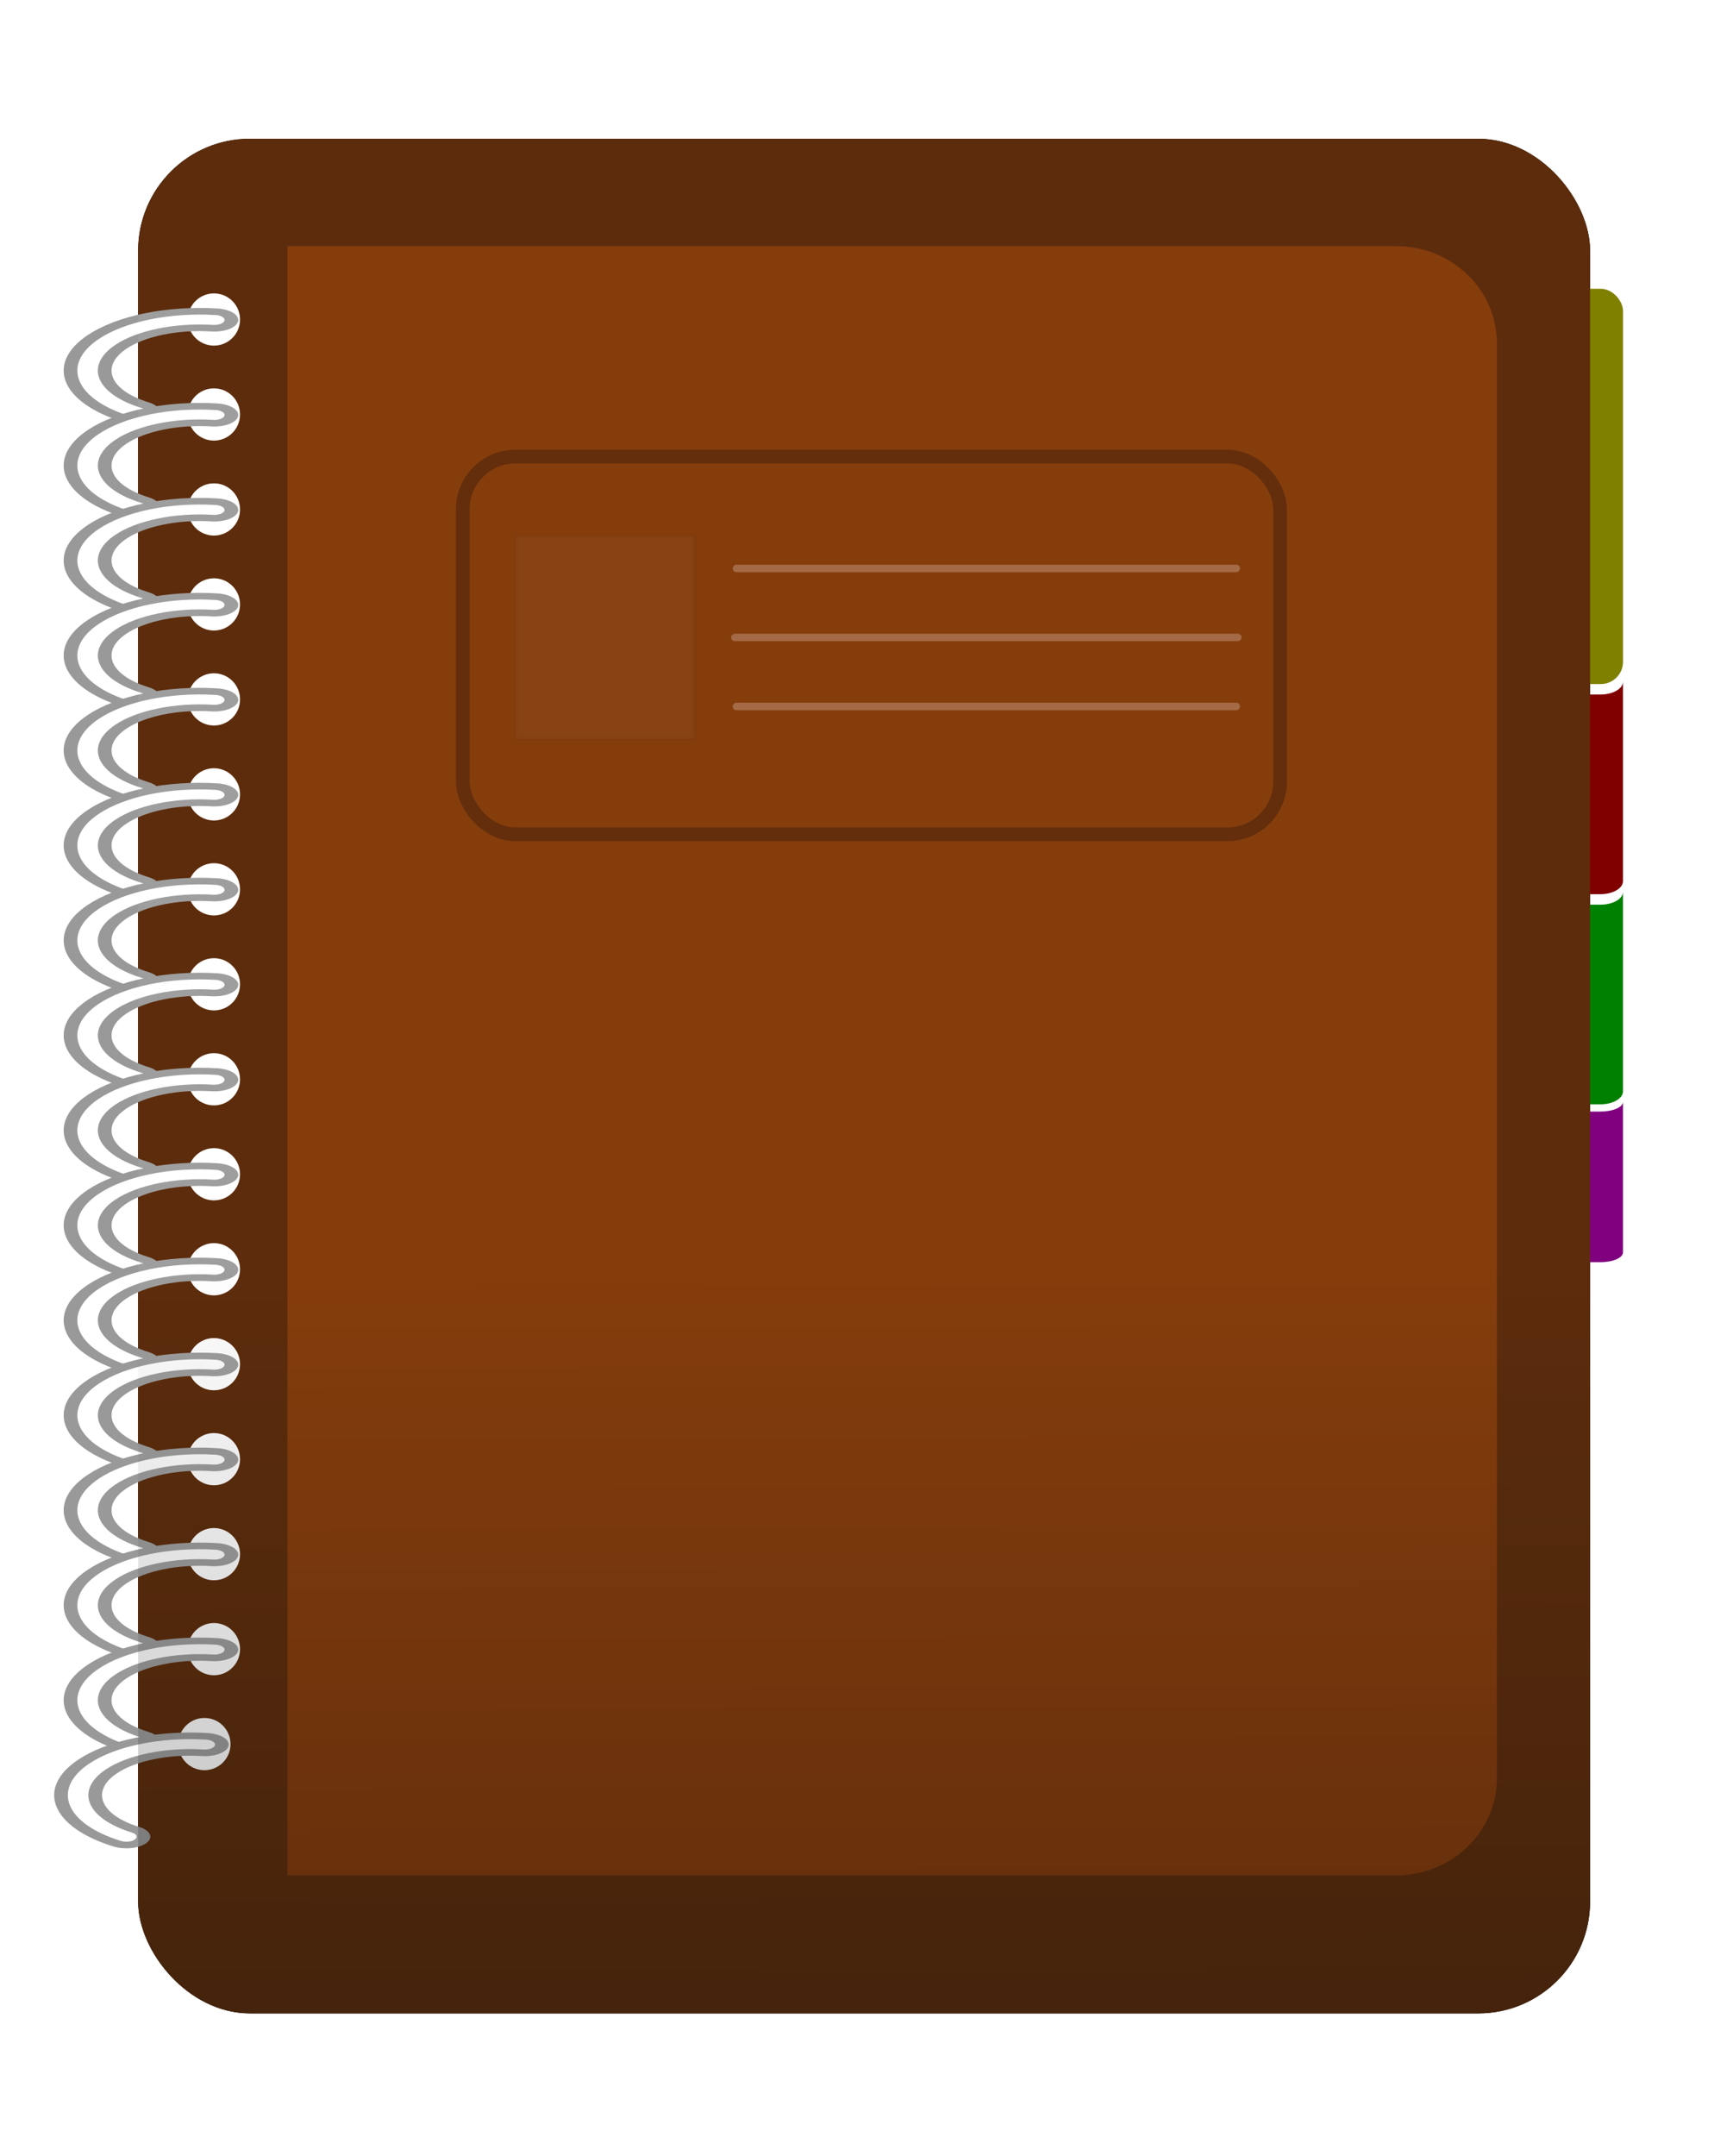 <?xml version="1.0" encoding="UTF-8" standalone="no"?>
<!-- Created with Inkscape (http://www.inkscape.org/) -->
<svg
    xmlns:inkscape="http://www.inkscape.org/namespaces/inkscape"
    xmlns:rdf="http://www.w3.org/1999/02/22-rdf-syntax-ns#"
    xmlns="http://www.w3.org/2000/svg"
    xmlns:sodipodi="http://sodipodi.sourceforge.net/DTD/sodipodi-0.dtd"
    xmlns:cc="http://creativecommons.org/ns#"
    xmlns:xlink="http://www.w3.org/1999/xlink"
    xmlns:dc="http://purl.org/dc/elements/1.1/"
    xmlns:svg="http://www.w3.org/2000/svg"
    xmlns:ns1="http://sozi.baierouge.fr"
    id="svg2"
    sodipodi:docname="Diary.svg"
    viewBox="0 0 150.51 187.14"
    version="1.1"
    inkscape:version="0.48.1 r9760"
  >
  <defs
      id="defs4"
    >
    <filter
        id="filter3788"
        height="1.484"
        width="1.174"
        color-interpolation-filters="sRGB"
        y="-.242"
        x="-.087"
        inkscape:collect="always"
      >
      <feGaussianBlur
          id="feGaussianBlur3790"
          stdDeviation="4.957"
          inkscape:collect="always"
      />
    </filter
    >
    <filter
        id="filter4057"
        inkscape:collect="always"
        color-interpolation-filters="sRGB"
      >
      <feGaussianBlur
          id="feGaussianBlur4059"
          stdDeviation="12.237"
          inkscape:collect="always"
      />
    </filter
    >
    <linearGradient
        id="linearGradient4143"
        y2="476.36"
        gradientUnits="userSpaceOnUse"
        x2="515.66"
        y1="727.92"
        x1="516.44"
        inkscape:collect="always"
      >
      <stop
          id="stop4013"
          style="stop-color:#000000;stop-opacity:.469"
          offset="0"
      />
      <stop
          id="stop4015"
          style="stop-color:#000000;stop-opacity:0"
          offset="1"
      />
    </linearGradient
    >
  </defs
  >
  <sodipodi:namedview
      id="base"
      bordercolor="#666666"
      inkscape:pageshadow="2"
      inkscape:window-y="24"
      fit-margin-left="0"
      pagecolor="#ffffff"
      inkscape:window-height="776"
      inkscape:window-maximized="1"
      inkscape:zoom="0.55953144"
      inkscape:window-x="50"
      showgrid="false"
      borderopacity="1.0"
      inkscape:current-layer="layer1"
      inkscape:cx="709.60379"
      inkscape:cy="-284.17298"
      fit-margin-top="0"
      fit-margin-right="0"
      fit-margin-bottom="0"
      inkscape:window-width="1230"
      inkscape:pageopacity="0.0"
      inkscape:document-units="px"
  />
  <g
      id="layer1"
      inkscape:label="Layer 1"
      inkscape:groupmode="layer"
      transform="translate(-3.74 -7.011)"
    >
    <g
        id="g4061"
        transform="matrix(.413 0 0 .413 -127.93 -80.191)"
      >
      <rect
          id="rect4055"
          style="filter:url(#filter4057);fill-rule:evenodd;fill:#000000"
          ry="23.51"
          height="393.93"
          width="305.33"
          y="240.3"
          x="347.86"
      />
      <rect
          id="rect4019"
          style="fill-rule:evenodd;fill:#808000"
          ry="4.702"
          height="83.069"
          width="13.322"
          y="271.83"
          x="646.8"
      />
      <path
          id="rect4021"
          d="m646.8 354.36v41.937c0 1.515 2.083 2.745 4.688 2.745h3.906c2.605 0 4.719-1.23 4.719-2.745v-41.937c0 1.515-2.114 2.727-4.719 2.727h-3.906c-2.605 0-4.688-1.211-4.688-2.727z"
          style="fill-rule:evenodd;fill:#800000"
          inkscape:connector-curvature="0"
      />
      <path
          id="path4026"
          style="fill-rule:evenodd;fill:#008000"
          inkscape:connector-curvature="0"
          d="m646.8 398.52v41.937c0 1.515 2.083 2.745 4.688 2.745h3.906c2.605 0 4.719-1.23 4.719-2.745v-41.937c0 1.515-2.114 2.727-4.719 2.727h-3.906c-2.605 0-4.688-1.211-4.688-2.727z"
      />
      <path
          id="path4032"
          d="m646.8 442.67v31.64c0 1.143 2.083 2.071 4.688 2.071h3.906c2.605 0 4.719-0.928 4.719-2.071v-31.64c0 1.143-2.114 2.057-4.719 2.057h-3.906c-2.605 0-4.688-0.914-4.688-2.057z"
          style="fill-rule:evenodd;fill:#800080"
          inkscape:connector-curvature="0"
      />
      <rect
          id="rect2985"
          style="fill-rule:evenodd;fill:#552200"
          ry="23.51"
          height="393.93"
          width="305.33"
          y="240.3"
          x="347.86"
      />
      <g
          id="g3917"
          transform="translate(0,6)"
        >
        <g
            id="g3792"
            transform="translate(2.743 -0)"
          >
          <path
              id="path3780"
              sodipodi:rx="4.7020316"
              sodipodi:ry="4.7020316"
              style="fill-rule:evenodd;fill:#ffffff"
              sodipodi:type="arc"
              d="m409.08 317.28c0 2.597-2.105 4.702-4.702 4.702-2.597 0-4.702-2.105-4.702-4.702 0-2.597 2.105-4.702 4.702-4.702 2.597 0 4.702 2.105 4.702 4.702z"
              transform="matrix(1.167 0 0 1.167 -110.85 -97.982)"
              sodipodi:cy="317.27792"
              sodipodi:cx="404.37469"
          />
          <path
              id="path3766"
              sodipodi:rx="54.857033"
              sodipodi:ry="58.285599"
              style="stroke:#999999;stroke-linecap:round;stroke-width:25.146;fill:none"
              sodipodi:type="arc"
              d="m234.72 306.72c-19.003 25.071-53.536 29.028-77.132 8.838-16.274-13.925-23.69-36.464-19.125-58.129"
              sodipodi:open="true"
              transform="matrix(.033 .193 -.399 .016 459.28 241.54)"
              sodipodi:cy="270.15967"
              sodipodi:cx="191.99962"
              sodipodi:end="3.3618276"
              sodipodi:start="0.67797216"
          />
          <path
              id="path3782"
              sodipodi:rx="54.857033"
              sodipodi:ry="58.285599"
              style="filter:url(#filter3788);stroke:#ffffff;stroke-linecap:round;stroke-width:10.777;fill:none"
              sodipodi:type="arc"
              d="m234.72 306.72c-19.003 25.071-53.536 29.028-77.132 8.838-16.274-13.925-23.69-36.464-19.125-58.129"
              sodipodi:open="true"
              transform="matrix(.033 .193 -.399 .016 459.28 241.54)"
              sodipodi:cy="270.15967"
              sodipodi:cx="191.99962"
              sodipodi:end="3.3618276"
              sodipodi:start="0.67797216"
          />
        </g
        >
        <g
            id="g3797"
            transform="translate(2.743 19.957)"
          >
          <path
              id="path3799"
              sodipodi:rx="4.7020316"
              sodipodi:ry="4.7020316"
              style="fill-rule:evenodd;fill:#ffffff"
              sodipodi:type="arc"
              d="m409.08 317.28c0 2.597-2.105 4.702-4.702 4.702-2.597 0-4.702-2.105-4.702-4.702 0-2.597 2.105-4.702 4.702-4.702 2.597 0 4.702 2.105 4.702 4.702z"
              transform="matrix(1.167 0 0 1.167 -110.85 -97.982)"
              sodipodi:cy="317.27792"
              sodipodi:cx="404.37469"
          />
          <path
              id="path3801"
              sodipodi:rx="54.857033"
              sodipodi:ry="58.285599"
              style="stroke:#999999;stroke-linecap:round;stroke-width:25.146;fill:none"
              sodipodi:type="arc"
              d="m234.72 306.72c-19.003 25.071-53.536 29.028-77.132 8.838-16.274-13.925-23.69-36.464-19.125-58.129"
              sodipodi:open="true"
              transform="matrix(.033 .193 -.399 .016 459.28 241.54)"
              sodipodi:cy="270.15967"
              sodipodi:cx="191.99962"
              sodipodi:end="3.3618276"
              sodipodi:start="0.67797216"
          />
          <path
              id="path3803"
              sodipodi:rx="54.857033"
              sodipodi:ry="58.285599"
              style="filter:url(#filter3788);stroke:#ffffff;stroke-linecap:round;stroke-width:10.777;fill:none"
              sodipodi:type="arc"
              d="m234.72 306.72c-19.003 25.071-53.536 29.028-77.132 8.838-16.274-13.925-23.69-36.464-19.125-58.129"
              sodipodi:open="true"
              transform="matrix(.033 .193 -.399 .016 459.28 241.54)"
              sodipodi:cy="270.15967"
              sodipodi:cx="191.99962"
              sodipodi:end="3.3618276"
              sodipodi:start="0.67797216"
          />
        </g
        >
        <g
            id="g3805"
            transform="translate(2.743 39.915)"
          >
          <path
              id="path3807"
              sodipodi:rx="4.7020316"
              sodipodi:ry="4.7020316"
              style="fill-rule:evenodd;fill:#ffffff"
              sodipodi:type="arc"
              d="m409.08 317.28c0 2.597-2.105 4.702-4.702 4.702-2.597 0-4.702-2.105-4.702-4.702 0-2.597 2.105-4.702 4.702-4.702 2.597 0 4.702 2.105 4.702 4.702z"
              transform="matrix(1.167 0 0 1.167 -110.85 -97.982)"
              sodipodi:cy="317.27792"
              sodipodi:cx="404.37469"
          />
          <path
              id="path3809"
              sodipodi:rx="54.857033"
              sodipodi:ry="58.285599"
              style="stroke:#999999;stroke-linecap:round;stroke-width:25.146;fill:none"
              sodipodi:type="arc"
              d="m234.72 306.72c-19.003 25.071-53.536 29.028-77.132 8.838-16.274-13.925-23.69-36.464-19.125-58.129"
              sodipodi:open="true"
              transform="matrix(.033 .193 -.399 .016 459.28 241.54)"
              sodipodi:cy="270.15967"
              sodipodi:cx="191.99962"
              sodipodi:end="3.3618276"
              sodipodi:start="0.67797216"
          />
          <path
              id="path3811"
              sodipodi:rx="54.857033"
              sodipodi:ry="58.285599"
              style="filter:url(#filter3788);stroke:#ffffff;stroke-linecap:round;stroke-width:10.777;fill:none"
              sodipodi:type="arc"
              d="m234.72 306.72c-19.003 25.071-53.536 29.028-77.132 8.838-16.274-13.925-23.69-36.464-19.125-58.129"
              sodipodi:open="true"
              transform="matrix(.033 .193 -.399 .016 459.28 241.54)"
              sodipodi:cy="270.15967"
              sodipodi:cx="191.99962"
              sodipodi:end="3.3618276"
              sodipodi:start="0.67797216"
          />
        </g
        >
        <g
            id="g3821"
            transform="translate(2.743 59.872)"
          >
          <path
              id="path3823"
              sodipodi:rx="4.7020316"
              sodipodi:ry="4.7020316"
              style="fill-rule:evenodd;fill:#ffffff"
              sodipodi:type="arc"
              d="m409.08 317.28c0 2.597-2.105 4.702-4.702 4.702-2.597 0-4.702-2.105-4.702-4.702 0-2.597 2.105-4.702 4.702-4.702 2.597 0 4.702 2.105 4.702 4.702z"
              transform="matrix(1.167 0 0 1.167 -110.85 -97.982)"
              sodipodi:cy="317.27792"
              sodipodi:cx="404.37469"
          />
          <path
              id="path3825"
              sodipodi:rx="54.857033"
              sodipodi:ry="58.285599"
              style="stroke:#999999;stroke-linecap:round;stroke-width:25.146;fill:none"
              sodipodi:type="arc"
              d="m234.72 306.72c-19.003 25.071-53.536 29.028-77.132 8.838-16.274-13.925-23.69-36.464-19.125-58.129"
              sodipodi:open="true"
              transform="matrix(.033 .193 -.399 .016 459.28 241.54)"
              sodipodi:cy="270.15967"
              sodipodi:cx="191.99962"
              sodipodi:end="3.3618276"
              sodipodi:start="0.67797216"
          />
          <path
              id="path3827"
              sodipodi:rx="54.857033"
              sodipodi:ry="58.285599"
              style="filter:url(#filter3788);stroke:#ffffff;stroke-linecap:round;stroke-width:10.777;fill:none"
              sodipodi:type="arc"
              d="m234.72 306.72c-19.003 25.071-53.536 29.028-77.132 8.838-16.274-13.925-23.69-36.464-19.125-58.129"
              sodipodi:open="true"
              transform="matrix(.033 .193 -.399 .016 459.28 241.54)"
              sodipodi:cy="270.15967"
              sodipodi:cx="191.99962"
              sodipodi:end="3.3618276"
              sodipodi:start="0.67797216"
          />
        </g
        >
        <g
            id="g3829"
            transform="translate(2.743 79.83)"
          >
          <path
              id="path3831"
              sodipodi:rx="4.7020316"
              sodipodi:ry="4.7020316"
              style="fill-rule:evenodd;fill:#ffffff"
              sodipodi:type="arc"
              d="m409.08 317.28c0 2.597-2.105 4.702-4.702 4.702-2.597 0-4.702-2.105-4.702-4.702 0-2.597 2.105-4.702 4.702-4.702 2.597 0 4.702 2.105 4.702 4.702z"
              transform="matrix(1.167 0 0 1.167 -110.85 -97.982)"
              sodipodi:cy="317.27792"
              sodipodi:cx="404.37469"
          />
          <path
              id="path3833"
              sodipodi:rx="54.857033"
              sodipodi:ry="58.285599"
              style="stroke:#999999;stroke-linecap:round;stroke-width:25.146;fill:none"
              sodipodi:type="arc"
              d="m234.72 306.72c-19.003 25.071-53.536 29.028-77.132 8.838-16.274-13.925-23.69-36.464-19.125-58.129"
              sodipodi:open="true"
              transform="matrix(.033 .193 -.399 .016 459.28 241.54)"
              sodipodi:cy="270.15967"
              sodipodi:cx="191.99962"
              sodipodi:end="3.3618276"
              sodipodi:start="0.67797216"
          />
          <path
              id="path3835"
              sodipodi:rx="54.857033"
              sodipodi:ry="58.285599"
              style="filter:url(#filter3788);stroke:#ffffff;stroke-linecap:round;stroke-width:10.777;fill:none"
              sodipodi:type="arc"
              d="m234.72 306.72c-19.003 25.071-53.536 29.028-77.132 8.838-16.274-13.925-23.69-36.464-19.125-58.129"
              sodipodi:open="true"
              transform="matrix(.033 .193 -.399 .016 459.28 241.54)"
              sodipodi:cy="270.15967"
              sodipodi:cx="191.99962"
              sodipodi:end="3.3618276"
              sodipodi:start="0.67797216"
          />
        </g
        >
        <g
            id="g3837"
            transform="translate(2.743 99.787)"
          >
          <path
              id="path3839"
              sodipodi:rx="4.7020316"
              sodipodi:ry="4.7020316"
              style="fill-rule:evenodd;fill:#ffffff"
              sodipodi:type="arc"
              d="m409.08 317.28c0 2.597-2.105 4.702-4.702 4.702-2.597 0-4.702-2.105-4.702-4.702 0-2.597 2.105-4.702 4.702-4.702 2.597 0 4.702 2.105 4.702 4.702z"
              transform="matrix(1.167 0 0 1.167 -110.85 -97.982)"
              sodipodi:cy="317.27792"
              sodipodi:cx="404.37469"
          />
          <path
              id="path3841"
              sodipodi:rx="54.857033"
              sodipodi:ry="58.285599"
              style="stroke:#999999;stroke-linecap:round;stroke-width:25.146;fill:none"
              sodipodi:type="arc"
              d="m234.72 306.72c-19.003 25.071-53.536 29.028-77.132 8.838-16.274-13.925-23.69-36.464-19.125-58.129"
              sodipodi:open="true"
              transform="matrix(.033 .193 -.399 .016 459.28 241.54)"
              sodipodi:cy="270.15967"
              sodipodi:cx="191.99962"
              sodipodi:end="3.3618276"
              sodipodi:start="0.67797216"
          />
          <path
              id="path3843"
              sodipodi:rx="54.857033"
              sodipodi:ry="58.285599"
              style="filter:url(#filter3788);stroke:#ffffff;stroke-linecap:round;stroke-width:10.777;fill:none"
              sodipodi:type="arc"
              d="m234.72 306.72c-19.003 25.071-53.536 29.028-77.132 8.838-16.274-13.925-23.69-36.464-19.125-58.129"
              sodipodi:open="true"
              transform="matrix(.033 .193 -.399 .016 459.28 241.54)"
              sodipodi:cy="270.15967"
              sodipodi:cx="191.99962"
              sodipodi:end="3.3618276"
              sodipodi:start="0.67797216"
          />
        </g
        >
        <g
            id="g3845"
            transform="translate(2.743 119.74)"
          >
          <path
              id="path3847"
              sodipodi:rx="4.7020316"
              sodipodi:ry="4.7020316"
              style="fill-rule:evenodd;fill:#ffffff"
              sodipodi:type="arc"
              d="m409.08 317.28c0 2.597-2.105 4.702-4.702 4.702-2.597 0-4.702-2.105-4.702-4.702 0-2.597 2.105-4.702 4.702-4.702 2.597 0 4.702 2.105 4.702 4.702z"
              transform="matrix(1.167 0 0 1.167 -110.85 -97.982)"
              sodipodi:cy="317.27792"
              sodipodi:cx="404.37469"
          />
          <path
              id="path3849"
              sodipodi:rx="54.857033"
              sodipodi:ry="58.285599"
              style="stroke:#999999;stroke-linecap:round;stroke-width:25.146;fill:none"
              sodipodi:type="arc"
              d="m234.72 306.72c-19.003 25.071-53.536 29.028-77.132 8.838-16.274-13.925-23.69-36.464-19.125-58.129"
              sodipodi:open="true"
              transform="matrix(.033 .193 -.399 .016 459.28 241.54)"
              sodipodi:cy="270.15967"
              sodipodi:cx="191.99962"
              sodipodi:end="3.3618276"
              sodipodi:start="0.67797216"
          />
          <path
              id="path3851"
              sodipodi:rx="54.857033"
              sodipodi:ry="58.285599"
              style="filter:url(#filter3788);stroke:#ffffff;stroke-linecap:round;stroke-width:10.777;fill:none"
              sodipodi:type="arc"
              d="m234.72 306.72c-19.003 25.071-53.536 29.028-77.132 8.838-16.274-13.925-23.69-36.464-19.125-58.129"
              sodipodi:open="true"
              transform="matrix(.033 .193 -.399 .016 459.28 241.54)"
              sodipodi:cy="270.15967"
              sodipodi:cx="191.99962"
              sodipodi:end="3.3618276"
              sodipodi:start="0.67797216"
          />
        </g
        >
        <g
            id="g3853"
            transform="translate(2.743 139.7)"
          >
          <path
              id="path3855"
              sodipodi:rx="4.7020316"
              sodipodi:ry="4.7020316"
              style="fill-rule:evenodd;fill:#ffffff"
              sodipodi:type="arc"
              d="m409.08 317.28c0 2.597-2.105 4.702-4.702 4.702-2.597 0-4.702-2.105-4.702-4.702 0-2.597 2.105-4.702 4.702-4.702 2.597 0 4.702 2.105 4.702 4.702z"
              transform="matrix(1.167 0 0 1.167 -110.85 -97.982)"
              sodipodi:cy="317.27792"
              sodipodi:cx="404.37469"
          />
          <path
              id="path3857"
              sodipodi:rx="54.857033"
              sodipodi:ry="58.285599"
              style="stroke:#999999;stroke-linecap:round;stroke-width:25.146;fill:none"
              sodipodi:type="arc"
              d="m234.72 306.72c-19.003 25.071-53.536 29.028-77.132 8.838-16.274-13.925-23.69-36.464-19.125-58.129"
              sodipodi:open="true"
              transform="matrix(.033 .193 -.399 .016 459.28 241.54)"
              sodipodi:cy="270.15967"
              sodipodi:cx="191.99962"
              sodipodi:end="3.3618276"
              sodipodi:start="0.67797216"
          />
          <path
              id="path3859"
              sodipodi:rx="54.857033"
              sodipodi:ry="58.285599"
              style="filter:url(#filter3788);stroke:#ffffff;stroke-linecap:round;stroke-width:10.777;fill:none"
              sodipodi:type="arc"
              d="m234.72 306.72c-19.003 25.071-53.536 29.028-77.132 8.838-16.274-13.925-23.69-36.464-19.125-58.129"
              sodipodi:open="true"
              transform="matrix(.033 .193 -.399 .016 459.28 241.54)"
              sodipodi:cy="270.15967"
              sodipodi:cx="191.99962"
              sodipodi:end="3.3618276"
              sodipodi:start="0.67797216"
          />
        </g
        >
        <g
            id="g3861"
            transform="translate(2.743 159.66)"
          >
          <path
              id="path3863"
              sodipodi:rx="4.7020316"
              sodipodi:ry="4.7020316"
              style="fill-rule:evenodd;fill:#ffffff"
              sodipodi:type="arc"
              d="m409.08 317.28c0 2.597-2.105 4.702-4.702 4.702-2.597 0-4.702-2.105-4.702-4.702 0-2.597 2.105-4.702 4.702-4.702 2.597 0 4.702 2.105 4.702 4.702z"
              transform="matrix(1.167 0 0 1.167 -110.85 -97.982)"
              sodipodi:cy="317.27792"
              sodipodi:cx="404.37469"
          />
          <path
              id="path3865"
              sodipodi:rx="54.857033"
              sodipodi:ry="58.285599"
              style="stroke:#999999;stroke-linecap:round;stroke-width:25.146;fill:none"
              sodipodi:type="arc"
              d="m234.72 306.72c-19.003 25.071-53.536 29.028-77.132 8.838-16.274-13.925-23.69-36.464-19.125-58.129"
              sodipodi:open="true"
              transform="matrix(.033 .193 -.399 .016 459.28 241.54)"
              sodipodi:cy="270.15967"
              sodipodi:cx="191.99962"
              sodipodi:end="3.3618276"
              sodipodi:start="0.67797216"
          />
          <path
              id="path3867"
              sodipodi:rx="54.857033"
              sodipodi:ry="58.285599"
              style="filter:url(#filter3788);stroke:#ffffff;stroke-linecap:round;stroke-width:10.777;fill:none"
              sodipodi:type="arc"
              d="m234.72 306.72c-19.003 25.071-53.536 29.028-77.132 8.838-16.274-13.925-23.69-36.464-19.125-58.129"
              sodipodi:open="true"
              transform="matrix(.033 .193 -.399 .016 459.28 241.54)"
              sodipodi:cy="270.15967"
              sodipodi:cx="191.99962"
              sodipodi:end="3.3618276"
              sodipodi:start="0.67797216"
          />
        </g
        >
        <g
            id="g3869"
            transform="translate(2.743 179.62)"
          >
          <path
              id="path3871"
              sodipodi:rx="4.7020316"
              sodipodi:ry="4.7020316"
              style="fill-rule:evenodd;fill:#ffffff"
              sodipodi:type="arc"
              d="m409.08 317.28c0 2.597-2.105 4.702-4.702 4.702-2.597 0-4.702-2.105-4.702-4.702 0-2.597 2.105-4.702 4.702-4.702 2.597 0 4.702 2.105 4.702 4.702z"
              transform="matrix(1.167 0 0 1.167 -110.85 -97.982)"
              sodipodi:cy="317.27792"
              sodipodi:cx="404.37469"
          />
          <path
              id="path3873"
              sodipodi:rx="54.857033"
              sodipodi:ry="58.285599"
              style="stroke:#999999;stroke-linecap:round;stroke-width:25.146;fill:none"
              sodipodi:type="arc"
              d="m234.72 306.72c-19.003 25.071-53.536 29.028-77.132 8.838-16.274-13.925-23.69-36.464-19.125-58.129"
              sodipodi:open="true"
              transform="matrix(.033 .193 -.399 .016 459.28 241.54)"
              sodipodi:cy="270.15967"
              sodipodi:cx="191.99962"
              sodipodi:end="3.3618276"
              sodipodi:start="0.67797216"
          />
          <path
              id="path3875"
              sodipodi:rx="54.857033"
              sodipodi:ry="58.285599"
              style="filter:url(#filter3788);stroke:#ffffff;stroke-linecap:round;stroke-width:10.777;fill:none"
              sodipodi:type="arc"
              d="m234.72 306.72c-19.003 25.071-53.536 29.028-77.132 8.838-16.274-13.925-23.69-36.464-19.125-58.129"
              sodipodi:open="true"
              transform="matrix(.033 .193 -.399 .016 459.28 241.54)"
              sodipodi:cy="270.15967"
              sodipodi:cx="191.99962"
              sodipodi:end="3.3618276"
              sodipodi:start="0.67797216"
          />
        </g
        >
        <g
            id="g3877"
            transform="translate(2.743 199.58)"
          >
          <path
              id="path3879"
              sodipodi:rx="4.7020316"
              sodipodi:ry="4.7020316"
              style="fill-rule:evenodd;fill:#ffffff"
              sodipodi:type="arc"
              d="m409.08 317.28c0 2.597-2.105 4.702-4.702 4.702-2.597 0-4.702-2.105-4.702-4.702 0-2.597 2.105-4.702 4.702-4.702 2.597 0 4.702 2.105 4.702 4.702z"
              transform="matrix(1.167 0 0 1.167 -110.85 -97.982)"
              sodipodi:cy="317.27792"
              sodipodi:cx="404.37469"
          />
          <path
              id="path3881"
              sodipodi:rx="54.857033"
              sodipodi:ry="58.285599"
              style="stroke:#999999;stroke-linecap:round;stroke-width:25.146;fill:none"
              sodipodi:type="arc"
              d="m234.72 306.72c-19.003 25.071-53.536 29.028-77.132 8.838-16.274-13.925-23.69-36.464-19.125-58.129"
              sodipodi:open="true"
              transform="matrix(.033 .193 -.399 .016 459.28 241.54)"
              sodipodi:cy="270.15967"
              sodipodi:cx="191.99962"
              sodipodi:end="3.3618276"
              sodipodi:start="0.67797216"
          />
          <path
              id="path3883"
              sodipodi:rx="54.857033"
              sodipodi:ry="58.285599"
              style="filter:url(#filter3788);stroke:#ffffff;stroke-linecap:round;stroke-width:10.777;fill:none"
              sodipodi:type="arc"
              d="m234.72 306.72c-19.003 25.071-53.536 29.028-77.132 8.838-16.274-13.925-23.69-36.464-19.125-58.129"
              sodipodi:open="true"
              transform="matrix(.033 .193 -.399 .016 459.28 241.54)"
              sodipodi:cy="270.15967"
              sodipodi:cx="191.99962"
              sodipodi:end="3.3618276"
              sodipodi:start="0.67797216"
          />
        </g
        >
        <g
            id="g3885"
            transform="translate(2.743 219.53)"
          >
          <path
              id="path3887"
              sodipodi:rx="4.7020316"
              sodipodi:ry="4.7020316"
              style="fill-rule:evenodd;fill:#ffffff"
              sodipodi:type="arc"
              d="m409.08 317.28c0 2.597-2.105 4.702-4.702 4.702-2.597 0-4.702-2.105-4.702-4.702 0-2.597 2.105-4.702 4.702-4.702 2.597 0 4.702 2.105 4.702 4.702z"
              transform="matrix(1.167 0 0 1.167 -110.85 -97.982)"
              sodipodi:cy="317.27792"
              sodipodi:cx="404.37469"
          />
          <path
              id="path3889"
              sodipodi:rx="54.857033"
              sodipodi:ry="58.285599"
              style="stroke:#999999;stroke-linecap:round;stroke-width:25.146;fill:none"
              sodipodi:type="arc"
              d="m234.72 306.72c-19.003 25.071-53.536 29.028-77.132 8.838-16.274-13.925-23.69-36.464-19.125-58.129"
              sodipodi:open="true"
              transform="matrix(.033 .193 -.399 .016 459.28 241.54)"
              sodipodi:cy="270.15967"
              sodipodi:cx="191.99962"
              sodipodi:end="3.3618276"
              sodipodi:start="0.67797216"
          />
          <path
              id="path3891"
              sodipodi:rx="54.857033"
              sodipodi:ry="58.285599"
              style="filter:url(#filter3788);stroke:#ffffff;stroke-linecap:round;stroke-width:10.777;fill:none"
              sodipodi:type="arc"
              d="m234.72 306.72c-19.003 25.071-53.536 29.028-77.132 8.838-16.274-13.925-23.69-36.464-19.125-58.129"
              sodipodi:open="true"
              transform="matrix(.033 .193 -.399 .016 459.28 241.54)"
              sodipodi:cy="270.15967"
              sodipodi:cx="191.99962"
              sodipodi:end="3.3618276"
              sodipodi:start="0.67797216"
          />
        </g
        >
        <g
            id="g3893"
            transform="translate(2.743 239.49)"
          >
          <path
              id="path3895"
              sodipodi:rx="4.7020316"
              sodipodi:ry="4.7020316"
              style="fill-rule:evenodd;fill:#ffffff"
              sodipodi:type="arc"
              d="m409.08 317.28c0 2.597-2.105 4.702-4.702 4.702-2.597 0-4.702-2.105-4.702-4.702 0-2.597 2.105-4.702 4.702-4.702 2.597 0 4.702 2.105 4.702 4.702z"
              transform="matrix(1.167 0 0 1.167 -110.85 -97.982)"
              sodipodi:cy="317.27792"
              sodipodi:cx="404.37469"
          />
          <path
              id="path3897"
              sodipodi:rx="54.857033"
              sodipodi:ry="58.285599"
              style="stroke:#999999;stroke-linecap:round;stroke-width:25.146;fill:none"
              sodipodi:type="arc"
              d="m234.72 306.72c-19.003 25.071-53.536 29.028-77.132 8.838-16.274-13.925-23.69-36.464-19.125-58.129"
              sodipodi:open="true"
              transform="matrix(.033 .193 -.399 .016 459.28 241.54)"
              sodipodi:cy="270.15967"
              sodipodi:cx="191.99962"
              sodipodi:end="3.3618276"
              sodipodi:start="0.67797216"
          />
          <path
              id="path3899"
              sodipodi:rx="54.857033"
              sodipodi:ry="58.285599"
              style="filter:url(#filter3788);stroke:#ffffff;stroke-linecap:round;stroke-width:10.777;fill:none"
              sodipodi:type="arc"
              d="m234.72 306.72c-19.003 25.071-53.536 29.028-77.132 8.838-16.274-13.925-23.69-36.464-19.125-58.129"
              sodipodi:open="true"
              transform="matrix(.033 .193 -.399 .016 459.28 241.54)"
              sodipodi:cy="270.15967"
              sodipodi:cx="191.99962"
              sodipodi:end="3.3618276"
              sodipodi:start="0.67797216"
          />
        </g
        >
        <g
            id="g3901"
            transform="translate(2.743 259.45)"
          >
          <path
              id="path3903"
              sodipodi:rx="4.7020316"
              sodipodi:ry="4.7020316"
              style="fill-rule:evenodd;fill:#ffffff"
              sodipodi:type="arc"
              d="m409.08 317.28c0 2.597-2.105 4.702-4.702 4.702-2.597 0-4.702-2.105-4.702-4.702 0-2.597 2.105-4.702 4.702-4.702 2.597 0 4.702 2.105 4.702 4.702z"
              transform="matrix(1.167 0 0 1.167 -110.85 -97.982)"
              sodipodi:cy="317.27792"
              sodipodi:cx="404.37469"
          />
          <path
              id="path3905"
              sodipodi:rx="54.857033"
              sodipodi:ry="58.285599"
              style="stroke:#999999;stroke-linecap:round;stroke-width:25.146;fill:none"
              sodipodi:type="arc"
              d="m234.72 306.72c-19.003 25.071-53.536 29.028-77.132 8.838-16.274-13.925-23.69-36.464-19.125-58.129"
              sodipodi:open="true"
              transform="matrix(.033 .193 -.399 .016 459.28 241.54)"
              sodipodi:cy="270.15967"
              sodipodi:cx="191.99962"
              sodipodi:end="3.3618276"
              sodipodi:start="0.67797216"
          />
          <path
              id="path3907"
              sodipodi:rx="54.857033"
              sodipodi:ry="58.285599"
              style="filter:url(#filter3788);stroke:#ffffff;stroke-linecap:round;stroke-width:10.777;fill:none"
              sodipodi:type="arc"
              d="m234.72 306.72c-19.003 25.071-53.536 29.028-77.132 8.838-16.274-13.925-23.69-36.464-19.125-58.129"
              sodipodi:open="true"
              transform="matrix(.033 .193 -.399 .016 459.28 241.54)"
              sodipodi:cy="270.15967"
              sodipodi:cx="191.99962"
              sodipodi:end="3.3618276"
              sodipodi:start="0.67797216"
          />
        </g
        >
        <g
            id="g3909"
            transform="translate(2.743 279.41)"
          >
          <path
              id="path3911"
              sodipodi:rx="4.7020316"
              sodipodi:ry="4.7020316"
              style="fill-rule:evenodd;fill:#ffffff"
              sodipodi:type="arc"
              d="m409.08 317.28c0 2.597-2.105 4.702-4.702 4.702-2.597 0-4.702-2.105-4.702-4.702 0-2.597 2.105-4.702 4.702-4.702 2.597 0 4.702 2.105 4.702 4.702z"
              transform="matrix(1.167 0 0 1.167 -110.85 -97.982)"
              sodipodi:cy="317.27792"
              sodipodi:cx="404.37469"
          />
          <path
              id="path3913"
              sodipodi:rx="54.857033"
              sodipodi:ry="58.285599"
              style="stroke:#999999;stroke-linecap:round;stroke-width:25.146;fill:none"
              sodipodi:type="arc"
              d="m234.72 306.72c-19.003 25.071-53.536 29.028-77.132 8.838-16.274-13.925-23.69-36.464-19.125-58.129"
              sodipodi:open="true"
              transform="matrix(.033 .193 -.399 .016 459.28 241.54)"
              sodipodi:cy="270.15967"
              sodipodi:cx="191.99962"
              sodipodi:end="3.3618276"
              sodipodi:start="0.67797216"
          />
          <path
              id="path3915"
              sodipodi:rx="54.857033"
              sodipodi:ry="58.285599"
              style="filter:url(#filter3788);stroke:#ffffff;stroke-linecap:round;stroke-width:10.777;fill:none"
              sodipodi:type="arc"
              d="m234.72 306.72c-19.003 25.071-53.536 29.028-77.132 8.838-16.274-13.925-23.69-36.464-19.125-58.129"
              sodipodi:open="true"
              transform="matrix(.033 .193 -.399 .016 459.28 241.54)"
              sodipodi:cy="270.15967"
              sodipodi:cx="191.99962"
              sodipodi:end="3.3618276"
              sodipodi:start="0.67797216"
          />
        </g
        >
        <g
            id="g3813"
            transform="translate(.743 299.36)"
          >
          <path
              id="path3815"
              sodipodi:rx="4.7020316"
              sodipodi:ry="4.7020316"
              style="fill-rule:evenodd;fill:#ffffff"
              sodipodi:type="arc"
              d="m409.08 317.28c0 2.597-2.105 4.702-4.702 4.702-2.597 0-4.702-2.105-4.702-4.702 0-2.597 2.105-4.702 4.702-4.702 2.597 0 4.702 2.105 4.702 4.702z"
              transform="matrix(1.167 0 0 1.167 -110.85 -97.982)"
              sodipodi:cy="317.27792"
              sodipodi:cx="404.37469"
          />
          <path
              id="path3817"
              sodipodi:rx="54.857033"
              sodipodi:ry="58.285599"
              style="stroke:#999999;stroke-linecap:round;stroke-width:25.146;fill:none"
              sodipodi:type="arc"
              d="m234.72 306.72c-19.003 25.071-53.536 29.028-77.132 8.838-16.274-13.925-23.69-36.464-19.125-58.129"
              sodipodi:open="true"
              transform="matrix(.033 .193 -.399 .016 459.28 241.54)"
              sodipodi:cy="270.15967"
              sodipodi:cx="191.99962"
              sodipodi:end="3.3618276"
              sodipodi:start="0.67797216"
          />
          <path
              id="path3819"
              sodipodi:rx="54.857033"
              sodipodi:ry="58.285599"
              style="filter:url(#filter3788);stroke:#ffffff;stroke-linecap:round;stroke-width:10.777;fill:none"
              sodipodi:type="arc"
              d="m234.72 306.72c-19.003 25.071-53.536 29.028-77.132 8.838-16.274-13.925-23.69-36.464-19.125-58.129"
              sodipodi:open="true"
              transform="matrix(.033 .193 -.399 .016 459.28 241.54)"
              sodipodi:cy="270.15967"
              sodipodi:cx="191.99962"
              sodipodi:end="3.3618276"
              sodipodi:start="0.67797216"
          />
        </g
        >
      </g
      >
      <path
          id="rect3983"
          d="m379.26 262.87h233.11c11.754 0 21.217 9.113 21.217 20.433v301.5c0 11.32-9.463 20.433-21.217 20.433h-233.11z"
          sodipodi:nodetypes="csssscc"
          style="fill-rule:evenodd;fill:#803300"
          inkscape:connector-curvature="0"
      />
      <rect
          id="rect3986"
          style="opacity:.423;stroke-linejoin:round;stroke:#2b1100;stroke-linecap:round;stroke-width:2.89;fill:none"
          ry="11.068"
          height="79.37"
          width="171.87"
          y="307.09"
          x="416.13"
      />
      <g
          id="g4004"
          style="opacity:.235"
        >
        <rect
            id="rect3988"
            style="fill:#ffffff"
            transform="scale(1,-1)"
            ry=".784"
            height="1.567"
            width="106.69"
            y="-331.38"
            x="472.89"
        />
        <rect
            id="rect3990"
            ry=".784"
            style="fill:#ffffff"
            transform="scale(1,-1)"
            height="1.567"
            width="107.36"
            y="-345.88"
            x="472.55"
        />
        <rect
            id="rect3992"
            ry=".784"
            style="fill:#ffffff"
            transform="scale(1,-1)"
            height="1.567"
            width="106.69"
            y="-360.38"
            x="472.89"
        />
      </g
      >
      <rect
          id="rect3994"
          style="opacity:.042;stroke-linejoin:round;stroke:#2b1100;stroke-linecap:round;stroke-width:.989;fill:#cccccc"
          ry="0"
          height="42.597"
          width="37.518"
          y="323.77"
          x="427.32"
      />
      <rect
          id="rect4009"
          style="fill-rule:evenodd;fill:url(#linearGradient4143)"
          ry="23.51"
          height="393.93"
          width="305.33"
          y="240.3"
          x="347.86"
      />
      <rect
          id="rect4053"
          style="opacity:.047;fill-rule:evenodd;fill:#ffffff"
          ry="23.51"
          height="393.93"
          width="305.33"
          y="240.3"
          x="347.86"
      />
    </g
    >
  </g
  >
</svg
>
